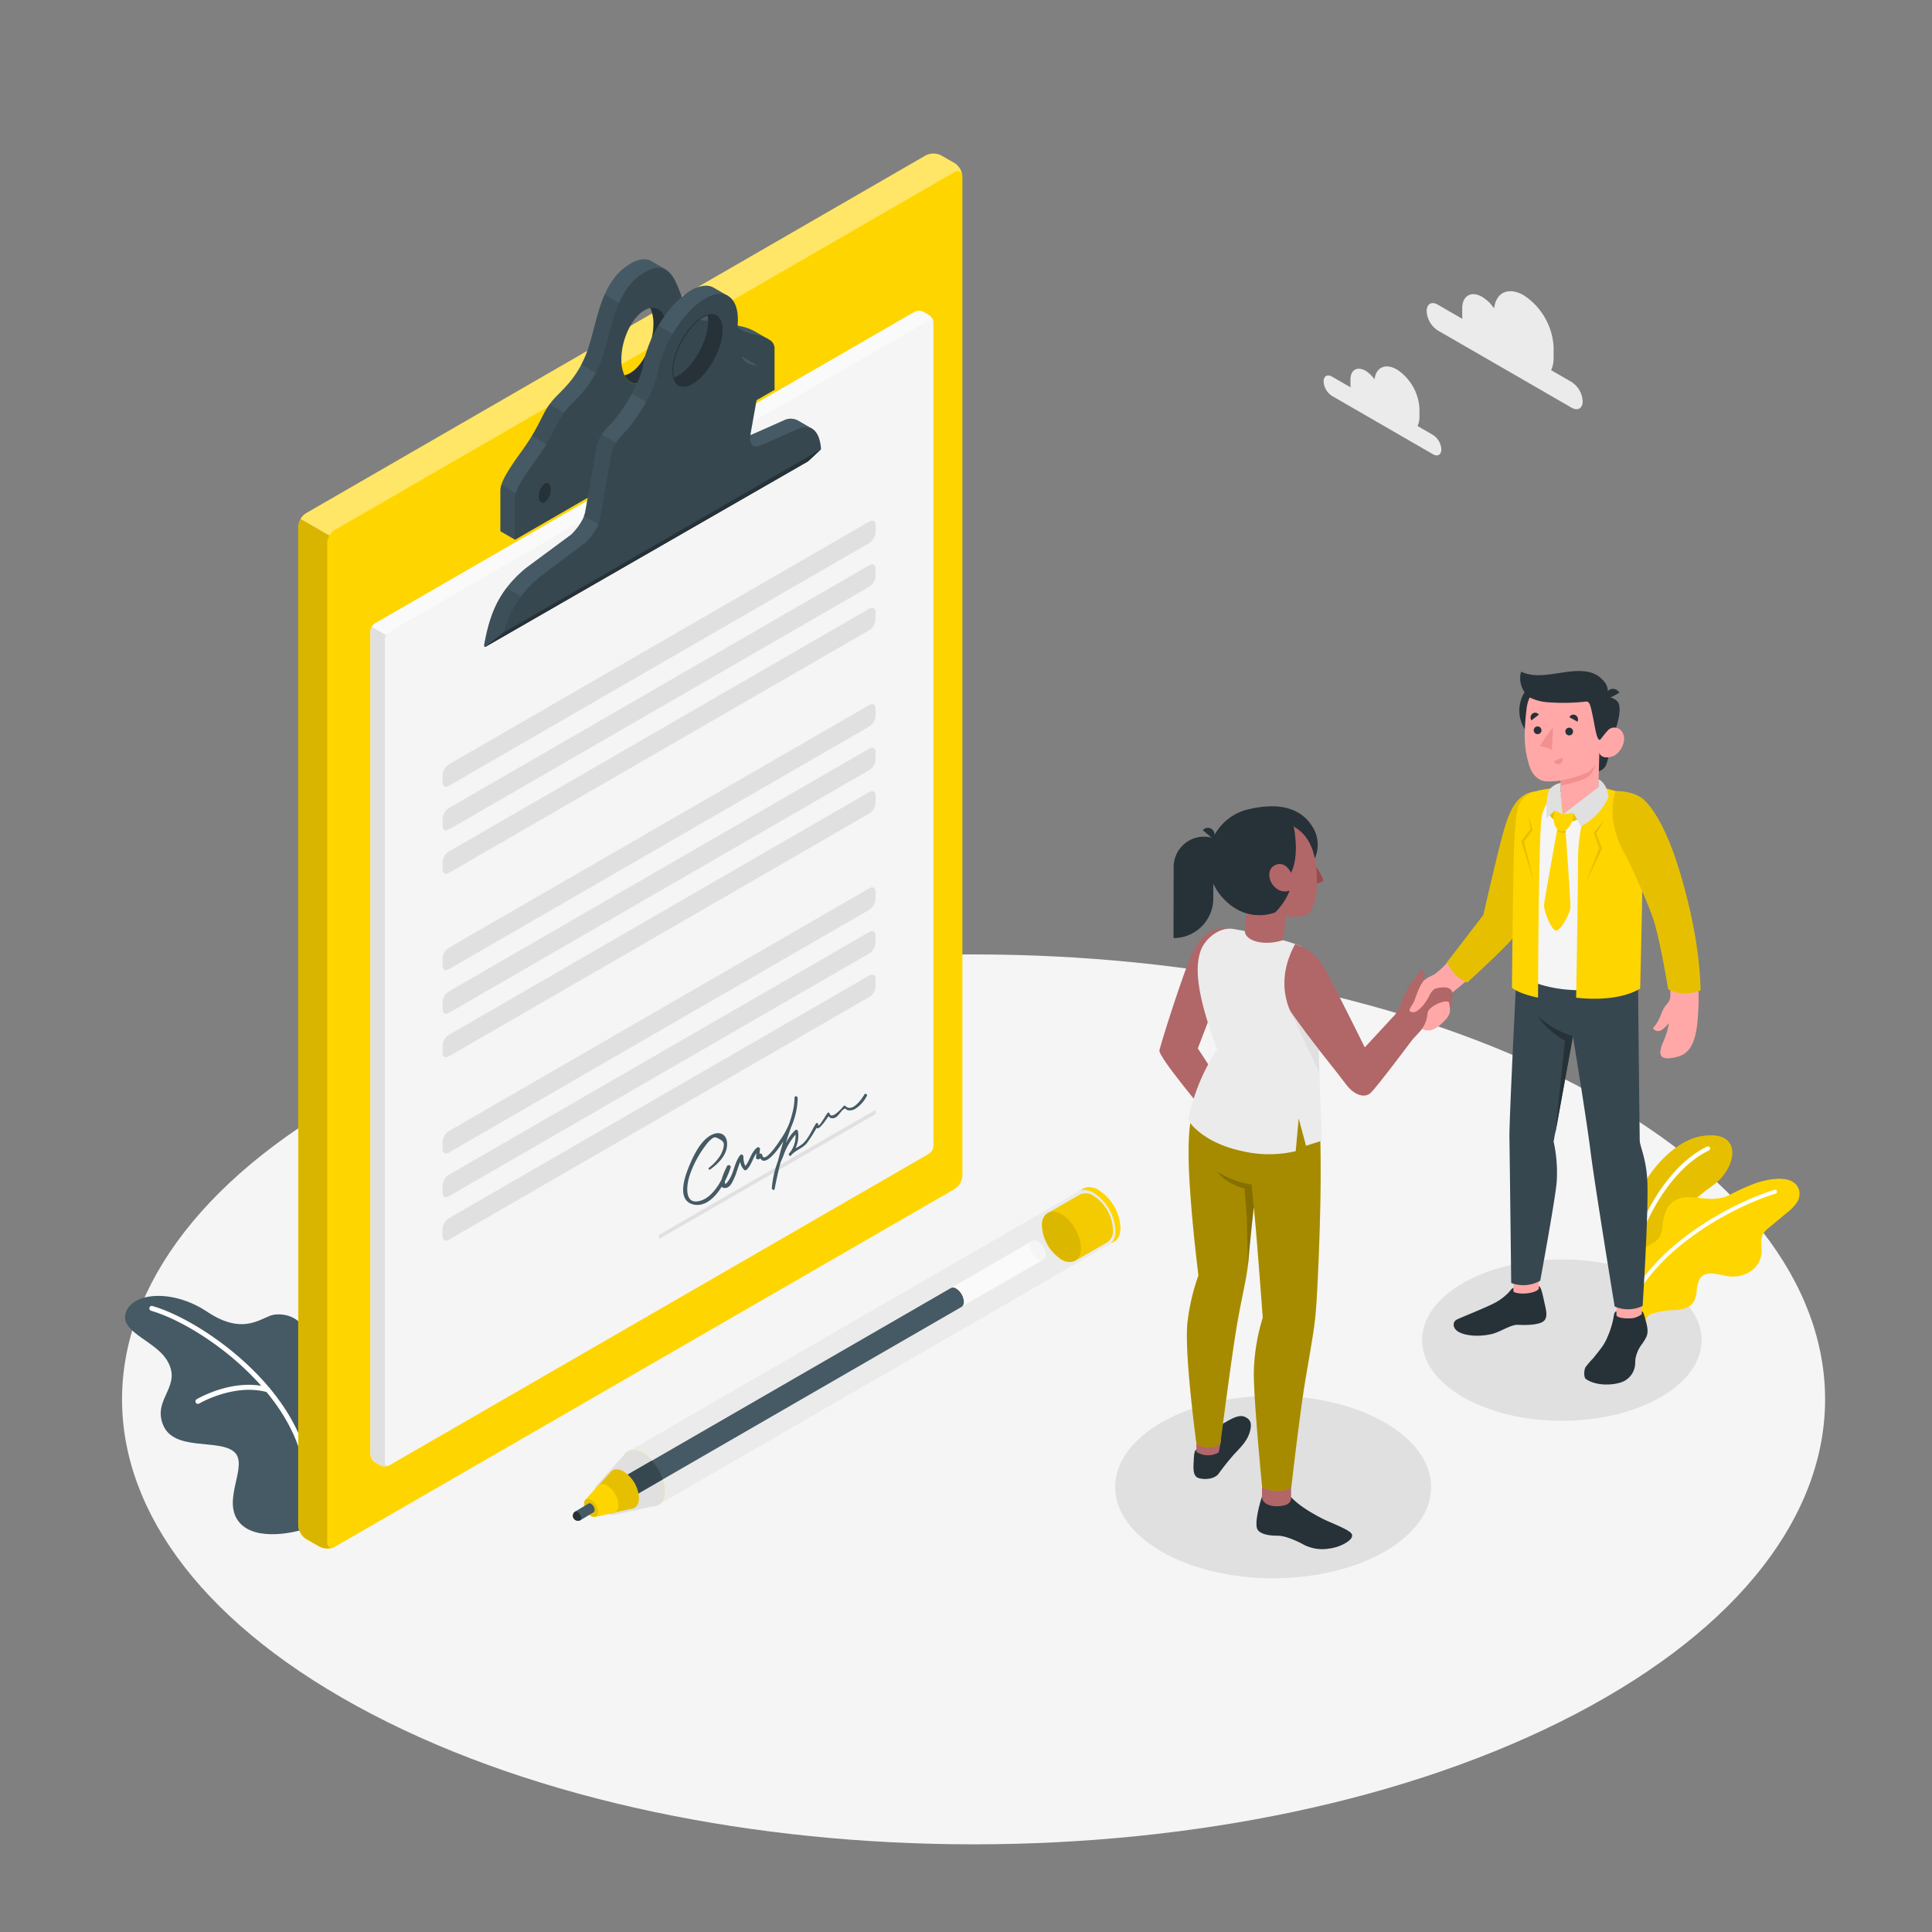 <?xml version="1.0" encoding="UTF-8"?> <svg xmlns="http://www.w3.org/2000/svg" viewBox="0 0 500 500"><rect x="0" y="0" width="500" height="500" fill="#808080" stroke="none"/> <g id="freepik--Floor--inject-104"> <path id="freepik--floor--inject-104" d="M96.13,443.56c86.06,45,225.6,45,311.66,0s86.06-117.86,0-162.82-225.6-45-311.66,0S10.07,398.6,96.13,443.56Z" style="fill:#f5f5f5"></path> </g> <g id="freepik--Shadows--inject-104"> <ellipse id="freepik--Shadow--inject-104" cx="329.49" cy="384.84" rx="40.89" ry="23.61" style="fill:#e0e0e0"></ellipse> <ellipse id="freepik--shadow--inject-104" cx="404.21" cy="346.82" rx="36.17" ry="20.88" style="fill:#e0e0e0"></ellipse> </g> <g id="freepik--Clouds--inject-104"> <g id="freepik--clouds--inject-104"> <path d="M372.08,78.84l6.4,3.69a6.18,6.18,0,0,1-.06-.85V79.83c0-3.3,2.32-4.63,5.17-3a9.82,9.82,0,0,1,3.08,3c.47-4.15,3.72-5.69,7.67-3.41a17.09,17.09,0,0,1,7.73,13.39v2.77a7.32,7.32,0,0,1-.65,3.22l5.31,3.06a6.36,6.36,0,0,1,2.87,5c0,1.83-1.29,2.57-2.87,1.65l-34.65-20a6.35,6.35,0,0,1-2.86-5C369.22,78.66,370.5,77.92,372.08,78.84Z" style="fill:#ebebeb"></path> <path d="M344.72,97.47l4.83,2.78a4.6,4.6,0,0,1-.05-.64V98.22c0-2.49,1.75-3.5,3.91-2.26a7.7,7.7,0,0,1,2.32,2.24c.35-3.13,2.81-4.29,5.79-2.57a12.89,12.89,0,0,1,5.83,10.11v2.09a5.46,5.46,0,0,1-.49,2.42l4,2.31a4.8,4.8,0,0,1,2.16,3.75c0,1.38-1,1.94-2.16,1.25l-26.15-15.1a4.75,4.75,0,0,1-2.16-3.74C342.56,97.34,343.52,96.78,344.72,97.47Z" style="fill:#ebebeb"></path> </g> </g> <g id="freepik--Plants--inject-104"> <g id="freepik--plants--inject-104"> <path d="M78.48,395.78c-.63.34-12.41,3.69-16.77-2.08s2.88-14.74-1.22-18.05-15.55,0-18.31-6.95,5.42-10,.82-17c-2.9-4.42-11-6.86-10.63-11,.54-6,11.61-7.64,21.29-1.19s14.18,1.16,17.26.73,9.69.52,9.47,11.3S78.48,395.78,78.48,395.78Z" style="fill:#455a64"></path> <path d="M79.26,380.45a.64.64,0,0,1-.63-.54c-3.37-20.46-27.15-37.11-39.52-40.68a.66.66,0,0,1-.44-.8.64.64,0,0,1,.8-.43c12.64,3.65,37,20.71,40.43,41.7a.65.65,0,0,1-.53.74Z" style="fill:#fff"></path> <path d="M51.22,363.32a.64.64,0,0,1-.55-.31.65.65,0,0,1,.22-.88c.39-.23,9.54-5.58,18.55-3.08a.64.64,0,0,1,.45.79.63.63,0,0,1-.79.45c-8.48-2.35-17.46,2.89-17.55,2.94A.63.63,0,0,1,51.22,363.32Z" style="fill:#fff"></path> </g> <g id="freepik--plants--inject-104"> <path d="M423.1,341.46,420,340s-1-11.19,0-18.66c2-13.91,11.71-25.9,20.36-27.31,11.14-1.81,9.16,8.44,2.79,12.87C433,314,425.1,324.73,423.1,341.46Z" style="fill:#FFD500"></path> <g style="opacity:0.1"> <path d="M423.1,341.46,420,340s-1-11.19,0-18.66c2-13.91,11.71-25.9,20.36-27.31,11.14-1.81,9.16,8.44,2.79,12.87C433,314,425.1,324.73,423.1,341.46Z"></path> </g> <path d="M421.92,337H422a.54.54,0,0,0,.43-.63c-2.16-11.43,7.25-32.62,19.84-38.64a.54.54,0,0,0-.47-1c-13,6.2-22.66,28-20.44,39.82A.54.54,0,0,0,421.92,337Z" style="fill:#fff"></path> <path d="M420,340c-.23-1.66-.33-4.08-.36-4.68a15.24,15.24,0,0,1,.91-6.2,12.23,12.23,0,0,1,5.17-6.27c1.3-.75,2.82-1.29,3.66-2.53a8.08,8.08,0,0,0,.95-3.71c.26-2.09.91-4.3,2.59-5.58s4-1.31,6-1.09c3,.32,5.81.72,8.61-.65a58.81,58.81,0,0,1,6.92-3.12c3-1,9.71-2.5,11.12,1.71a4.05,4.05,0,0,1-.61,3.43,12.28,12.28,0,0,1-2.52,2.57l-4.69,3.9a6,6,0,0,0-1.43,1.49c-.91,1.56-.26,3.53-.46,5.32a6.35,6.35,0,0,1-2.88,4.48,8.53,8.53,0,0,1-5.24,1.27c-2.45-.17-6.45-2.05-7.95.84a9.35,9.35,0,0,0-.72,3.1,6,6,0,0,1-1,3c-1,1.22-2.67,1.57-4.23,1.73a24.09,24.09,0,0,0-6.45,1c-.84.33-1.37,1.4-1.86,2.11C424,341.61,422.32,341,420,340Z" style="fill:#FFD500"></path> <path d="M421.37,339.16a.47.47,0,0,1-.23,0,.51.51,0,0,1-.28-.66c6.3-15.65,26.4-26.86,38.38-30.58a.5.5,0,0,1,.63.34.51.51,0,0,1-.33.63c-11.79,3.66-31.57,14.66-37.74,30A.52.52,0,0,1,421.37,339.16Z" style="fill:#fff"></path> </g> </g> <g id="freepik--Pen--inject-104"> <g id="freepik--pen--inject-104"> <path d="M278.84,311.2a12.38,12.38,0,0,0,5.61,9.71,4.51,4.51,0,0,0,3.22.68,2.81,2.81,0,0,1-.61.48l1.35-.77.07-.05.2-.13a1.79,1.79,0,0,0,.25-.22l.15-.15,0,0c0-.05.09-.1.13-.16a4,4,0,0,0,.46-.84l.1-.27a.74.74,0,0,0,0-.14,2.1,2.1,0,0,0,.06-.24,6.07,6.07,0,0,0,.15-1.4,12.38,12.38,0,0,0-5.6-9.7,5,5,0,0,0-2.51-.77h0l-.35,0-.32.06-.19.05-.12,0a1.09,1.09,0,0,0-.23.09l0,0-.21.11-1.17.67a2.37,2.37,0,0,1,.6-.21A4.46,4.46,0,0,0,278.84,311.2Zm9.23,10.26.1,0Z" style="fill:#FFD500"></path> <path d="M162.43,375.72l7.91,13.74,1.34-.78,115.38-66.61a2.81,2.81,0,0,0,.61-.48,4.46,4.46,0,0,0,1-3.15,12.42,12.42,0,0,0-5.61-9.71,5.07,5.07,0,0,0-2.51-.76,2.81,2.81,0,0,0-.71.08,2.37,2.37,0,0,0-.6.21l-.1.05,0,0h0Z" style="fill:#ebebeb"></path> <path d="M166.4,376.11c-3.1-1.79-5.61-.34-5.61,3.23a12.38,12.38,0,0,0,5.61,9.71c3.09,1.79,5.6.34,5.6-3.24A12.38,12.38,0,0,0,166.4,376.11Z" style="fill:#FFD500"></path> <path d="M154.35,384.44a.73.73,0,0,1,.14-.16l7.15-7.87v0l.06-.06.13-.14.07-.08h0c1-1,2.64-1.06,4.48,0a12.38,12.38,0,0,1,5.6,9.7c0,2.08-.85,3.43-2.16,3.86h0l-.08,0a3,3,0,0,1-.41.09l-.09,0h0l-10.36,2.26a2.51,2.51,0,0,1-1.81-.39,7.07,7.07,0,0,1-3.21-5.54A2.6,2.6,0,0,1,154.35,384.44Z" style="fill:#e0e0e0"></path> <path d="M246,333.4l0,0,.19-.11a1.45,1.45,0,0,1,1.3.19,4.4,4.4,0,0,1,2,3.45,1.47,1.47,0,0,1-.47,1.2h0l-.25.14-85.17,49.17-5.6-3.24Z" style="fill:#455a64"></path> <path d="M171.5,382.86l-7.91,4.57-5.6-3.24L168.7,378A13.57,13.57,0,0,1,171.5,382.86Z" style="fill:#37474f"></path> <path d="M151.53,388.17h0L158,381l.17-.19c.72-.72,1.88-.78,3.2,0a8.74,8.74,0,0,1,4,6.86c0,1.46-.59,2.41-1.51,2.72l-.06,0-.26.06L154,392.55h0a1.53,1.53,0,0,1-1-.22,4,4,0,0,1-1.8-3.13A1.42,1.42,0,0,1,151.53,388.17Z" style="fill:#FFD500"></path> <path d="M151.53,388.17h0L158,381l.17-.19c.72-.72,1.88-.78,3.2,0a8.74,8.74,0,0,1,4,6.86c0,1.46-.59,2.41-1.51,2.72l-.06,0-.26.06L154,392.55h0a1.53,1.53,0,0,1-1-.22,4,4,0,0,1-1.8-3.13A1.42,1.42,0,0,1,151.53,388.17Z" style="opacity:0.1"></path> <path d="M151.17,389.2a4,4,0,0,0,1.8,3.13,1.45,1.45,0,0,0,1,.21h0l4.8-1.05c.76-.16,1.26-.87,1.26-2a6.37,6.37,0,0,0-2.88-5,1.85,1.85,0,0,0-2.31,0l-.13.14-3.22,3.54h0A1.38,1.38,0,0,0,151.17,389.2Z" style="fill:#FFD500"></path> <path d="M153,388.16c-1-.57-1.8-.11-1.8,1a4,4,0,0,0,1.8,3.13c1,.57,1.8.1,1.8-1.05A4,4,0,0,0,153,388.16Z" style="opacity:0.1"></path> <path d="M267.17,321.15a1.39,1.39,0,0,1,1.41.14,4.39,4.39,0,0,1,2,3.43A1.37,1.37,0,0,1,270,326h0l-21,12.1a1.47,1.47,0,0,0,.47-1.2,4.4,4.4,0,0,0-2-3.45,1.45,1.45,0,0,0-1.3-.19Z" style="fill:#fafafa"></path> <path d="M266.59,322.43a4.41,4.41,0,0,0,2,3.44,1.21,1.21,0,0,0,2-1.15,4.39,4.39,0,0,0-2-3.43,1.21,1.21,0,0,0-2,1.14Z" style="fill:#f5f5f5"></path> <path d="M271,314h0l.07,0,.08-.05,8.27-4.77.2-.11,0,0h0a3.62,3.62,0,0,1,3.42.43,11.12,11.12,0,0,1,5,8.73,3.55,3.55,0,0,1-1.49,3.28h0l-8.37,4.83,0,0-.05,0h0a3.62,3.62,0,0,1-3.5-.39,11.16,11.16,0,0,1-5-8.74A3.61,3.61,0,0,1,271,314Z" style="fill:#FFD500"></path> <path d="M271,314h0l.07,0,.08-.05,8.27-4.77.2-.11,0,0h0a3.62,3.62,0,0,1,3.42.43,11.12,11.12,0,0,1,5,8.73,3.55,3.55,0,0,1-1.49,3.28h0l-8.37,4.83,0,0-.05,0h0a3.62,3.62,0,0,1-3.5-.39,11.16,11.16,0,0,1-5-8.74A3.61,3.61,0,0,1,271,314Z" style="opacity:0.05"></path> <path d="M274.69,314.23c-2.78-1.61-5-.3-5,2.91a11.16,11.16,0,0,0,5,8.74c2.79,1.61,5.05.3,5.05-2.91A11.15,11.15,0,0,0,274.69,314.23Z" style="opacity:0.1"></path> <path d="M148.88,391.18h0l3.42-2.06h0a.62.62,0,0,1,.67.05,2,2,0,0,1,.93,1.6.68.68,0,0,1-.27.6h0l-3.41,2.06h0a1.38,1.38,0,0,1-.64.16,1.31,1.31,0,0,1-1.31-1.31A1.3,1.3,0,0,1,148.88,391.18Z" style="fill:#455a64"></path> <path d="M148.68,391.33h0l.18-.15h0a.69.69,0,0,1,.6.1,2,2,0,0,1,.92,1.6.65.65,0,0,1-.26.59l-.07,0-.07,0a1,1,0,0,1-.42.07,1.31,1.31,0,0,1-1.31-1.31A1.33,1.33,0,0,1,148.68,391.33Z" style="fill:#263238"></path> </g> </g> <g id="freepik--Agreement--inject-104"> <g id="freepik--Contract--inject-104"> <path d="M82.67,400.31l-3.49-2a4.41,4.41,0,0,1-2-3.45V136.29a4.4,4.4,0,0,1,2-3.45l160.4-92.61a4.39,4.39,0,0,1,4,0l3.49,2a4.41,4.41,0,0,1,2,3.45V304.25a4.39,4.39,0,0,1-2,3.45L86.65,400.31A4.37,4.37,0,0,1,82.67,400.31Z" style="fill:#FFD500"></path> <path d="M249,45.37c-.13-1-1-1.41-2-.83L86.65,137.15a4.19,4.19,0,0,0-1.41,1.48l-7.48-4.31a4.19,4.19,0,0,1,1.41-1.48L239.58,40.23a4.37,4.37,0,0,1,4,0l3.5,2A4.43,4.43,0,0,1,249,45.37Z" style="fill:#fff;opacity:0.4"></path> <path d="M86.3,400.47a.31.31,0,0,1-.12,0l-.2.07-.08,0c-.12,0-.24.06-.37.09h0a4.51,4.51,0,0,1-2.37-.19,3.62,3.62,0,0,1-.44-.2l-3.5-2a4.44,4.44,0,0,1-2-3.45V136.29a4.21,4.21,0,0,1,.58-2l7.48,4.31a4,4,0,0,0-.59,2V399.17a1.62,1.62,0,0,0,.31,1.05,1,1,0,0,0,1.06.34A1.31,1.31,0,0,0,86.3,400.47Z" style="opacity:0.15"></path> <path d="M198.94,87.84l-.29-.18-3.31-1.9a12.25,12.25,0,0,0-3.87-1.37c-.57-.13-1.08-.28-1.53-.43a11.62,11.62,0,0,1-1.46-.59l.24-.31h0L185,80.89h0a3.93,3.93,0,0,0-1-.39c-1.41-.35-3.52.47-5.62.23a5.23,5.23,0,0,1-3.82-2.27c-1.28-1.72-2.05-4.73-3.18-7.23l1-1.45a3.07,3.07,0,0,0-.31-.17l-3.43-2a3.76,3.76,0,0,0-1.91-.52,7.32,7.32,0,0,0-3.6,1.17c-8.21,4.75-8.49,16-11.45,23.42s-7.15,9.73-9.43,12.92-2.44,5.55-7.49,12.51-5.25,8.66-5.25,10v10.37l3.74,2.16,67.22-38.83Zm-61.64,40c-.87.49-1.59-.18-1.59-1.53a4.25,4.25,0,0,1,1.59-3.37c.87-.5,1.58.19,1.58,1.54A4.22,4.22,0,0,1,137.3,127.82Zm29.53-29.11a3.38,3.38,0,0,1-5.17-1.58c-2.61.5-4.55-2-4.55-6.34,0-5.1,2.69-10.77,6-12.69a3.38,3.38,0,0,1,5.17,1.59c2.61-.52,4.54,2,4.54,6.33C172.82,91.12,170.15,96.79,166.83,98.71Zm22.33-.84c-.88.51-1.59-.17-1.59-1.52A4.15,4.15,0,0,1,189.16,93c.88-.51,1.59.17,1.59,1.52A4.16,4.16,0,0,1,189.16,97.87Z" style="fill:#455a64"></path> <path d="M137,129.67l-7.23-4.17a5.16,5.16,0,0,0-.24,1.61v10.37l3.74,2.16,3.73-2.16Z" style="fill:#37474f;opacity:0.5"></path> <path d="M144.43,116.73l3.74-8.63-5.94-3.48h0c-1.74,2.41-2.25,4.36-4.59,8.19Z" style="fill:#37474f;opacity:0.5"></path> <path d="M159.38,99.48l.48-2.52c-1.65-.69-2.75-2.92-2.75-6.17,0-4.33,1.94-9.06,4.55-11.57l-5.18-3c-2.2,5-3,11-4.82,15.47-.38,1-.79,1.83-1.2,2.63Z" style="fill:#37474f;opacity:0.5"></path> <path d="M198.94,87.84l-.29-.18a15.07,15.07,0,0,0-3.45-1.12A10.72,10.72,0,0,1,189.94,84a7.65,7.65,0,0,0-1.22-.9,3.48,3.48,0,0,0-1-.4c-2.26-.55-6.38,1.92-9.34-1.92a.54.54,0,0,1-.09-.12c-2.07-2.78-2.83-9-5.93-10.83a3.07,3.07,0,0,0-.31-.17c-1.28-.6-2.94-.49-5.22.81-8.21,4.75-8.49,16-11.45,23.42s-7.14,9.73-9.42,12.92-2.43,5.55-7.49,12.51-5.24,8.67-5.24,10v10.38l67.22-38.83V90.45A2.6,2.6,0,0,0,198.94,87.84ZM141,130c-.88.51-1.59-.17-1.59-1.53a4.18,4.18,0,0,1,1.59-3.36c.88-.51,1.58.18,1.58,1.53A4.18,4.18,0,0,1,141,130Zm25.8-31.26a3.38,3.38,0,0,1-5.17-1.58,9.52,9.52,0,0,1-.82-4.19c0-5.09,2.68-10.77,6-12.68a4.74,4.74,0,0,1,1.45-.57c2.61-.52,4.54,2,4.54,6.33C172.82,91.12,170.15,96.79,166.83,98.71ZM192.89,100c-.88.51-1.59-.17-1.59-1.51a4.15,4.15,0,0,1,1.59-3.36c.87-.51,1.58.17,1.58,1.52A4.17,4.17,0,0,1,192.89,100Z" style="fill:#37474f"></path> <path d="M172.82,86c0,5.1-2.67,10.77-6,12.69a3.38,3.38,0,0,1-5.17-1.58,5,5,0,0,0,1.45-.57c3.31-1.92,6-7.59,6-12.69a9.59,9.59,0,0,0-.82-4.18C170.89,79.17,172.82,81.68,172.82,86Z" style="fill:#263238"></path> <path d="M141,130c-.88.5-1.59-.18-1.59-1.52a4.2,4.2,0,0,1,1.59-3.37c.87-.51,1.58.19,1.58,1.53A4.21,4.21,0,0,1,141,130" style="fill:#263238"></path> <path d="M192.89,100c-.88.5-1.59-.17-1.59-1.52a4.2,4.2,0,0,1,1.59-3.37c.87-.5,1.58.19,1.58,1.54a4.2,4.2,0,0,1-1.58,3.35" style="fill:#263238"></path> <path d="M97.06,161.34,236.64,80.75a2.65,2.65,0,0,1,2.39,0l1.35.78a2.64,2.64,0,0,1,1.19,2.07V296.54a2.62,2.62,0,0,1-1.19,2.07L100.8,379.2a2.65,2.65,0,0,1-2.39,0l-1.35-.78a2.63,2.63,0,0,1-1.2-2.07V163.41A2.65,2.65,0,0,1,97.06,161.34Z" style="fill:#f5f5f5"></path> <path d="M241.53,83.24c-.15-.49-.61-.65-1.15-.33L100.8,163.5a2.28,2.28,0,0,0-.85.89l-3.74-2.15a2.46,2.46,0,0,1,.85-.9L236.64,80.75a2.65,2.65,0,0,1,2.39,0l1.35.78A2.65,2.65,0,0,1,241.53,83.24Z" style="fill:#fafafa"></path> <path d="M100.51,379.33a2.83,2.83,0,0,1-.44.12l-.23,0a3.57,3.57,0,0,1-.73,0,3.17,3.17,0,0,1-.44-.12l-.27-.13-1.34-.77a2.65,2.65,0,0,1-1.19-2.07V163.41a2.32,2.32,0,0,1,.34-1.17l3.74,2.15a2.51,2.51,0,0,0-.35,1.18V378.51C99.6,379.16,100,379.48,100.51,379.33Z" style="fill:#e0e0e0"></path> <path d="M210.13,110.91l-3.72-2.15a4,4,0,0,0-3.73.11c-4.34,1.91-6.22,2.78-8.46,3.72l-1.62.65c-.88.35-2.63.05-2.09-3l5.77-15.53-.09,0-3.65-2.11a1.52,1.52,0,0,0-.61-.22c-.11,0-.25,0-.4,0-2.36-.06-3-15.29-3.05-15.76h0l-.17-.09-3.61-2.08a4,4,0,0,0-2.06-.52,7.59,7.59,0,0,0-3.43,1c-5.67,3-11.4,11.81-12.8,19.74-.88,5-5.91,12.7-8.82,15.54s-3.11,5.2-3.11,5.2l-2.26,12.82-.73,4.11c-.53,3.06-3.67,6-3.67,6L136.11,147c-7.33,6.08-9.4,12.23-10.8,19.83v.06c0,.27,0,.45.13.52a.12.12,0,0,0,.13,0h0l1.5-.85,80.56-46.46a1.74,1.74,0,0,0,.73-1.12s0,0,0,0,0,0,0,0c.46-2.77,1.8-8,1.8-8ZM186.84,87.38c-.87,4.87-4.38,10.31-7.87,12.14-2.41,1.26-4.17.48-4.76-1.74a2.77,2.77,0,0,1-2.64-.34c-1.12-.88,9.14-18.5,10-18.11a3,3,0,0,1,1.55,2.1C186,80.56,187.61,83,186.84,87.38Z" style="fill:#455a64"></path> <path d="M137,155.56l-5.87-3.39c-3.4,4.48-4.77,9.19-5.78,14.66v.06c0,.27,0,.45.13.52a.12.12,0,0,0,.13,0h0l4.63-3.66Z" style="fill:#37474f;opacity:0.5"></path> <path d="M151.1,133.53l8.28,4.77,3.73-21.57-7.46-4.31a7.1,7.1,0,0,0-1.17,2.85l-2.26,12.82-.73,4.11A6.5,6.5,0,0,1,151.1,133.53Z" style="fill:#37474f;opacity:0.5"></path> <path d="M170.33,84.23a32.32,32.32,0,0,0-3.92,10.3,25.92,25.92,0,0,1-2.92,7.32l7.09,4.1,3.53-8.15a2.74,2.74,0,0,1-2.54-.36c-.58-.46,1.86-5.33,4.47-9.91Z" style="fill:#37474f;opacity:0.5"></path> <path d="M210.18,110.94l-.05,0a4.08,4.08,0,0,0-3.72.12c-5.32,2.35-6.93,3.12-10.09,4.37-.84.34-2.55.07-2.1-2.81a1.36,1.36,0,0,1,0-.2l.73-4.1,2-11.17s.46-1.76-.7-2.42l-.09,0a2.17,2.17,0,0,0-.93-.2,4.55,4.55,0,0,1-3.33-2.13,8.4,8.4,0,0,1-1.25-6.39c.85-4.79-.08-8.15-2.2-9.4l-.17-.1c-1.37-.73-3.21-.61-5.36.52-5.68,3-11.41,11.81-12.8,19.74-.89,5-5.92,12.71-8.83,15.54s-3.1,5.2-3.1,5.2L156,130.26l-.72,4.1c-.54,3.06-3.68,6-3.68,6l-11.7,8.78a28.23,28.23,0,0,0-9.63,14.57s-4.39,3.41-4.66,3.68h0l1.5-.85,80.79-46.44s.92-.51,1.13-.64,3.46-3.2,3.46-3.2C212.31,113.64,211.53,111.75,210.18,110.94ZM186.84,87.38c-.87,4.87-4.38,10.31-7.87,12.14-2.41,1.26-4.17.48-4.76-1.74a9.14,9.14,0,0,1,0-3.78c.87-4.88,4.39-10.31,7.88-12.13a6.28,6.28,0,0,1,1-.44C186,80.56,187.61,83,186.84,87.38Z" style="fill:#37474f"></path> <path d="M186.84,87.38c-.87,4.87-4.38,10.31-7.87,12.14-2.41,1.26-4.17.48-4.76-1.74a6.9,6.9,0,0,0,1-.42c3.5-1.83,7-7.27,7.87-12.15a9.17,9.17,0,0,0,0-3.78C186,80.56,187.61,83,186.84,87.38Z" style="fill:#263238"></path> <path d="M183.47,81.64h0a1.9,1.9,0,0,1,1.68.82c1.45,2.06.06,7.3-.54,9-.83,2.33-6.25,7.81-7.74,7.81a3.68,3.68,0,0,1-2.45-1.57,9.07,9.07,0,0,1,0-3.64c.85-4.82,4.33-10.18,7.76-12a6.64,6.64,0,0,1,.95-.41l.33,0m0-.23-.37,0a6.28,6.28,0,0,0-1,.44c-3.49,1.82-7,7.25-7.88,12.13a9.14,9.14,0,0,0,0,3.78,3.94,3.94,0,0,0,2.65,1.7h0c1.62,0,7.07-5.53,7.94-8s2.76-10.11-1.36-10.11Z" style="fill:#263238"></path> <path d="M125.57,167.42l82.28-47.3,1.14-.63c.2-.12,3.45-3.21,3.45-3.21l-82.22,47.46S125.24,167.6,125.57,167.42Z" style="fill:#263238"></path> <path d="M114.54,200.59v1.87c0,1,.72,1.43,1.6.92L225,140.52a3.54,3.54,0,0,0,1.6-2.76v-1.88c0-1-.72-1.43-1.6-.92L116.14,197.83A3.53,3.53,0,0,0,114.54,200.59Z" style="fill:#e0e0e0"></path> <path d="M114.54,211.9v1.87c0,1,.72,1.43,1.6.92L225,151.82a3.53,3.53,0,0,0,1.6-2.76v-1.88c0-1-.72-1.42-1.6-.92L116.14,209.14A3.53,3.53,0,0,0,114.54,211.9Z" style="fill:#e0e0e0"></path> <path d="M114.54,223.14V225c0,1,.72,1.43,1.6.92L225,163.07a3.54,3.54,0,0,0,1.6-2.76v-1.88c0-1-.72-1.43-1.6-.92L116.14,220.38A3.53,3.53,0,0,0,114.54,223.14Z" style="fill:#e0e0e0"></path> <path d="M114.54,248.05v1.87c0,1,.72,1.43,1.6.92L225,188a3.53,3.53,0,0,0,1.6-2.76v-1.88c0-1-.72-1.42-1.6-.92L116.14,245.29A3.53,3.53,0,0,0,114.54,248.05Z" style="fill:#e0e0e0"></path> <path d="M114.54,259.35v1.88c0,1,.72,1.42,1.6.92L225,199.28a3.53,3.53,0,0,0,1.6-2.76v-1.88c0-1-.72-1.43-1.6-.92L116.14,256.59A3.54,3.54,0,0,0,114.54,259.35Z" style="fill:#e0e0e0"></path> <path d="M114.54,270.6v1.87c0,1,.72,1.43,1.6.92L225,210.52a3.53,3.53,0,0,0,1.6-2.76v-1.88c0-1-.72-1.42-1.6-.92L116.14,267.84A3.53,3.53,0,0,0,114.54,270.6Z" style="fill:#e0e0e0"></path> <path d="M114.54,295.5v1.88c0,1,.72,1.42,1.6.92L225,235.43a3.53,3.53,0,0,0,1.6-2.76v-1.88c0-1-.72-1.43-1.6-.92L116.14,292.74A3.54,3.54,0,0,0,114.54,295.5Z" style="fill:#e0e0e0"></path> <path d="M114.54,306.81v1.87c0,1,.72,1.43,1.6.92L225,246.73a3.51,3.51,0,0,0,1.6-2.75V242.1c0-1-.72-1.43-1.6-.92L116.14,304.05A3.53,3.53,0,0,0,114.54,306.81Z" style="fill:#e0e0e0"></path> <path d="M114.54,318.05v1.88c0,1,.72,1.42,1.6.92L225,258a3.53,3.53,0,0,0,1.6-2.76v-1.88c0-1-.72-1.43-1.6-.92L116.14,315.29A3.54,3.54,0,0,0,114.54,318.05Z" style="fill:#e0e0e0"></path> <polygon points="170.58 319.56 226.63 287.21 226.63 288.29 170.58 320.64 170.58 319.56" style="fill:#e0e0e0"></polygon> <path d="M183.62,302.76c2.33-1.56,4.93-4.19,4.51-7.3-.25-1.89-1.79-2.62-3.53-1.95-3.41,1.31-5.56,6.44-6.75,9.54-1,2.71-2.37,7.82,1.7,8.69,4.77,1,8.46-6,9.54-9.64.15-.51-.68-.79-.92-.33-.42.83-3.23,6.31-.14,5.62,1.1-.24,1.73-1.95,2.13-2.82.7-1.56,1.05-3.73,2.15-5.07l-.81-.37c.05,1.44,0,2.42,1,3.54a.49.49,0,0,0,.68.11c1.58-1.47,1.69-3.86,3.43-5.19l-.71-.34c0,.46-.21,1.77-.24,2.38,0,.29.39.48.62.39a1.36,1.36,0,0,0,1-.86l-.76-.28c.66,3.53,3.67,0,4.7-1.34,3-4,5.14-8.29,5.22-13.41,0-.41-.77-.62-.78-.13-.07,3.94-1.79,7.55-2.9,11.27-1.19,4-2.18,8.09-3,12.21l.71.26a24.52,24.52,0,0,1,2.2-8.42,16.65,16.65,0,0,1,3.79-6.32l-.66-.25a7.14,7.14,0,0,1-1.6,5.82c-.21.27.26.78.47.51,1.1-1.38,2.91-1.82,4.09-3.16a35,35,0,0,0,2.95-4.76l-.54-.27c-.07,3.36,3.1-1.88,3.53-2.44l-.52-.2c.21.69.49,1.15,1.27,1.16,1.55,0,2.13-2.26,3.3-2.52,0,0,.51.43.69.45a2.93,2.93,0,0,0,1.87-.35,8.7,8.7,0,0,0,3.06-3.42c.18-.32-.43-.72-.63-.37-.77,1.3-3.17,4.75-4.91,3.06-.11-.1-.34-.2-.46-.06-.47.58-3.16,3.66-3.66,2-.06-.2-.35-.42-.51-.2-.41.54-.74,1.14-1.12,1.71-.21.31-1.38,2.28-1.34,1.28,0-.24-.37-.52-.54-.27-1.09,1.67-1.89,3.86-3.41,5.22-1.13,1-2.61,1.38-3.59,2.59l.47.51a7.66,7.66,0,0,0,1.83-6.32.42.42,0,0,0-.66-.25c-1.87,1.72-2.92,4.14-3.85,6.46a25.27,25.27,0,0,0-2.24,8.59c0,.31.63.66.71.26a118.83,118.83,0,0,1,3.29-13.16c1.1-3.48,2.59-6.83,2.66-10.53l-.78-.13a19.39,19.39,0,0,1-3.47,10.7c-.56.87-1.15,1.74-1.79,2.56-.28.37-2.76,3.61-3.08,1.73-.05-.27-.58-.65-.76-.28l-.72.64.62.38c.05-.81.21-1.57.25-2.39,0-.31-.48-.51-.71-.33-1.77,1.35-1.9,3.74-3.49,5.21l.68.11a5.41,5.41,0,0,1-.76-3c0-.35-.54-.69-.81-.37-1.22,1.46-1.6,3.79-2.4,5.49-.44.93-2,3.41-1.5.77a13,13,0,0,1,1.41-3.11l-.92-.33c-.94,3.18-3.45,8-6.88,9-4.38,1.31-3.62-4.12-2.82-6.54a26.94,26.94,0,0,1,4.18-7.82,8.71,8.71,0,0,1,1.13-1.3c.89-.8,1.15-1,2.39-.29s1.3,1.1,1,2.44a7.37,7.37,0,0,1-.82,1.89,12.55,12.55,0,0,1-2.94,3.14c-.16.13.07.56.25.43Z" style="fill:#455a64"></path> </g> </g> <g id="freepik--Characters--inject-104"> <g id="freepik--characters--inject-104"> <path d="M318,240.38c-3.62-.86-7.61,1.72-9.94,7.4s-7,20.2-8,24c-.44,1.7,12.48,16.76,12,16.54-.14-.07,4.21-7.35,4.21-7.35L310,271.32,314,260.85Z" style="fill:#b16668"></path> <path d="M309.62,375.18c-.49.19-.62,1.12-.69,3-.06,1.41-.36,3.86,1.29,4.35s4.06.24,5.12-1.08a65,65,0,0,1,4.09-5.13c1.63-1.76,3.39-3.39,4.05-5.85.6-2.22.1-3.18-1.41-3.83-2.09-.88-5.36,2-7,2.47C313.68,369.49,310.11,375,309.62,375.18Z" style="fill:#263238"></path> <path d="M309.62,373.46v2.28a5.6,5.6,0,0,0,5.77.16c.1-.22.6-3.27.6-3.27Z" style="fill:#b16668"></path> <path d="M326.6,387.31a38.35,38.35,0,0,0-1,3.72c-.29,1.38-.69,3.69-.2,4.72s2.36,1.71,5.29,1.69c1.89,0,4.84,1.27,6.86,2.4a10.58,10.58,0,0,0,6.55.91c2.6-.31,5.3-1.82,5.72-2.89s-.12-1.6-6.25-4.21c-.06,0-6.46-2.92-9.43-6.19Z" style="fill:#263238"></path> <path d="M326.6,384.84s0,1.69,0,2.66,1.14,2.41,4.1,2.31c2.08-.08,3.53-.64,3.44-2.35V385Z" style="fill:#b16668"></path> <path d="M307.37,341.82a54.22,54.22,0,0,1,2.79-11.74s-1.29-10.1-2-19.8c-1.33-17.39-.26-23.07,3.16-30.87,0,0,29.17-3,30.06,9.17,1.11,15.1-.36,44.28-.76,49.61s-.9,7.74-2.78,18.88c-1.44,8.48-3.66,27.93-3.66,27.93a8,8,0,0,1-7.54-.16s-2.38-24.28-2.13-30.43A52.28,52.28,0,0,1,326.8,341s-1.81-24.61-2.33-28.53c0,0-.92,7.81-1.32,13.14s-2,10.43-3.52,20.34c-1.34,8.59-3.83,27.8-3.83,27.8-3.87,2.1-6.18-.27-6.18-.27S306.33,349.27,307.37,341.82Z" style="fill:#FFD500"></path> <g style="opacity:0.35"> <path d="M307.37,341.82a54.22,54.22,0,0,1,2.79-11.74s-1.29-10.1-2-19.8c-1.33-17.39-.26-23.07,3.16-30.87,0,0,29.17-3,30.06,9.17,1.11,15.1-.36,44.28-.76,49.61s-.9,7.74-2.78,18.88c-1.44,8.48-3.66,27.93-3.66,27.93a8,8,0,0,1-7.54-.16s-2.38-24.28-2.13-30.43A52.28,52.28,0,0,1,326.8,341s-1.81-24.61-2.33-28.53c0,0-.92,7.81-1.32,13.14s-2,10.43-3.52,20.34c-1.34,8.59-3.83,27.8-3.83,27.8-3.87,2.1-6.18-.27-6.18-.27S306.33,349.27,307.37,341.82Z"></path> </g> <polygon points="332.91 236.45 331.54 247.72 321.63 246.83 322.76 234.32 332.91 236.45" style="fill:#b16668"></polygon> <path d="M310.75,246c1.09-3,4.8-6.27,8.61-5.56l2.8.51c.08,2.6,5,3.94,9.86,2.37,1.46.42,2.81.85,4,1.28,3.49,1.25,4.89,7,5,16.74s1.11,33.87,1.11,33.87L338,296.52l-1.9-7.07-.77,8.47a30.37,30.37,0,0,1-14.09-.07c-10.48-2.29-13.74-7.94-13.74-7.94A51.15,51.15,0,0,1,315,271.58C309.76,257.61,309.14,250.43,310.75,246Z" style="fill:#ebebeb"></path> <path d="M340.28,222.13a8.71,8.71,0,0,0-.75-8.38c-3.33-5.22-9.74-6.11-17.34-4.07a13.47,13.47,0,0,0-9.51,12.24c-.37,5.57,15.18,9.68,14.82,13.5Z" style="fill:#263238"></path> <path d="M340.61,224.25s2.11,3.38,1.81,3.73a5.27,5.27,0,0,1-1.7.68Z" style="fill:#9a4a4d"></path> <path d="M334.18,213.54c2.1,1.16,5.74,3.3,6.48,11.2.76,8.1-1.12,10.86-2.25,11.89-.76.7-4.61.85-6.59.18-2.48-.85-7.84-3.67-10.27-7.91-2.86-5-3.3-11.55.22-14A12.89,12.89,0,0,1,334.18,213.54Z" style="fill:#b16668"></path> <path d="M334.8,213.89s1.66,7.42-.7,12c0,0-1.22-2.91-3.72-2.15s-2.37,4.09-.46,5.84a3.7,3.7,0,0,0,3.84.92,16.61,16.61,0,0,1-3.71,5.6s-7.39,3.29-13.78-3.93c-5.81-6.55-4.73-18,4.16-20.67S334.8,213.89,334.8,213.89Z" style="fill:#263238"></path> <path d="M313.73,214.66a1.74,1.74,0,0,1,.19,2.45l-2.64-2.27A1.73,1.73,0,0,1,313.73,214.66Z" style="fill:#263238"></path> <path d="M361.13,262.49c1.44-1.64,2-5.3,3.9-7.8s2.62-4.33,3.38-3.24c1,1.45-1.26,4.34-.76,4.63s2.38,4.1,2.57,6.22-5.42,7.44-5.42,7.44Z" style="fill:#b16668"></path> <path d="M367.49,255.75s6.78-.58,7.77,0,.69,3.52,0,5.32-4.15,3-7.36,5.14C367.9,265.89,367.49,255.75,367.49,255.75Z" style="fill:#b16668"></path> <path d="M335.18,244.33c2.91,1,5.46,2.19,8.18,7.3,3.49,6.57,9.85,19.43,9.85,19.43l7.92-8.57s1.15-1.62,3.29,1.92,1.2,4.52,1.2,4.52-9.21,12.34-10.9,13.91-4.47.35-6.29-2.12-13.25-16.78-13.25-16.78S328.93,255.72,335.18,244.33Z" style="fill:#b16668"></path> <path d="M324.47,312.45l-.56-5.89a22.38,22.38,0,0,1-8.9-3.37s1.9,3,7.1,4.42l.54,7.5.32,12.3Z" style="opacity:0.2"></path> <path d="M303.7,242.77h0A10.27,10.27,0,0,0,314,232.51V216.92h0a7.84,7.84,0,0,0-10.26,7.46Z" style="fill:#263238"></path> <path d="M341.24,271.55s-5.69-7.34-7.51-10.29l7.71,16.28Z" style="fill:#e0e0e0"></path> <path d="M391.13,211.27c-2.16,6.37-6.77,25.37-6.77,25.37s-8.79,11.69-11.21,13.92c-1.34,1.24-4.37,3.47-4.37,3.47l2.52,1.86s4.2-1.28,4.55,1a127.93,127.93,0,0,0,12.4-11.4,8,8,0,0,0,2-3.66L394,225.7s0-13,2-14.7,1.21-5.55,1.21-5.55C395.84,205.49,392.83,206.28,391.13,211.27Z" style="fill:#ffa8a7"></path> <path d="M397.28,204.81a36.14,36.14,0,0,0,2.22,5c.88,1.51-5.85,28.66-6.3,30.68s-13.5,13.79-13.5,13.79a9.8,9.8,0,0,1-5.22-5.24l9.42-12.26s2.93-12.86,4.47-18.76S391.55,205.45,397.28,204.81Z" style="fill:#FFD500"></path> <path d="M397.28,204.81a36.14,36.14,0,0,0,2.22,5c.88,1.51-5.85,28.66-6.3,30.68s-13.5,13.79-13.5,13.79a9.8,9.8,0,0,1-5.22-5.24l9.42-12.26s2.93-12.86,4.47-18.76S391.55,205.45,397.28,204.81Z" style="opacity:0.1"></path> <rect x="418.34" y="332.4" width="6.5" height="11.14" style="fill:#ffa8a7"></rect> <polygon points="398.24 335.1 391.74 335.33 391.42 323.54 398.24 323.32 398.24 335.1" style="fill:#ffa8a7"></polygon> <path d="M423.93,252.91c0,6.21.43,42.33.43,42.33.15,1.78,1.87,5,2,11.4.19,9.34-1.25,31.33-1.25,31.33a8.56,8.56,0,0,1-7.24.14s-5.11-31.1-6.27-40.35c-1-8.06-4.53-29.59-4.53-29.59l-5,27.26a37,37,0,0,1,.81,10.34c-.31,4.27-4.27,25.68-4.27,25.68a8.88,8.88,0,0,1-7.51.58s-.39-33.61-.46-37.53c-.09-4.47,1.86-42.94,1.86-42.94Z" style="fill:#37474f"></path> <path d="M418.34,340.33v-.93c-.35,0-.56.34-.7,1.17a16.88,16.88,0,0,1-.38,1.84,21.85,21.85,0,0,1-1.13,3.33c-.92,2.27-1.69,3.11-3.8,5.76a24.6,24.6,0,0,0-2,2.33c-.39.7-.53,2.64.14,3.09,2.45,1.64,6.18,1.68,8.82.91a5.34,5.34,0,0,0,3.83-4.3c.1-.6.06-1.22.13-1.82a8.68,8.68,0,0,1,1.63-3.78,11.66,11.66,0,0,0,1.25-2.06c.54-1.33.11-2.84-.24-4.17-.3-1.15-.63-2.41-1-2.3v.7a5.1,5.1,0,0,1-3.26,1.1C420.64,341.24,418.33,341.05,418.34,340.33Z" style="fill:#263238"></path> <path d="M391.67,333.32c-.34,0-.61.49-1.36,1.3a14.37,14.37,0,0,1-3.82,2.75c-2.44,1.22-7.17,3.09-9.32,4.06-1.34.6-1.27,2.22.11,3.14s4.73,1.58,8.74.69c2.18-.49,5-2.51,6.83-2.4s5.17.08,6.5-.84.8-2.87.42-4.55c-.41-1.83-.92-4.7-1.53-4.57v.63c-.78,1.19-4.82,1.67-6.53.8Z" style="fill:#263238"></path> <path d="M407.08,268.17A24.15,24.15,0,0,1,398,263s1.75,3.28,7,6.32l-2.52,24.25Z" style="fill:#263238"></path> <path d="M412.65,205.25c2.22.54,6.68,1.27,7.68,5.68,1.2,5.29,1.59,16.82,1.59,16.82l.41,25.66c-4.48,3.26-20.93,5-30.36-1.85,0,0,1.16-30.8,1.16-35.6s2.66-10.56,10-11Z" style="fill:#f5f5f5"></path> <path d="M403.25,204.48a13.1,13.1,0,0,0-4.2,6.5c-.9,3.88-1,47.21-1,47.21s-4.6-.85-6.75-2.54c0,0,.27-34.2.71-39.86.67-8.57.6-11,11.27-11.95Z" style="fill:#FFD500"></path> <path d="M414.59,203.84s-6.13,3.77-6.2,18.78c-.06,13-.49,35.57-.49,35.57s10.15,1.49,16.58-2.35c0,0,.77-31.46.64-36.33-.14-5.58-1.44-12.79-3.23-13.51A51.08,51.08,0,0,0,414.59,203.84Z" style="fill:#FFD500"></path> <path d="M437.39,238.3c-6.1-24.94-10.61-33.26-18-33.16-2.17,2.58-1.57,10.4,1.85,15.14,0,0,7.63,16.08,8.84,21.8,1.07,5,2.28,11.35,2.21,15.67a3.15,3.15,0,0,1-.85,2.05c-1.39,1.51-1.4,2.73-2.3,4.4-.71,1.3-1.48,1.79-1.26,2.09a1.7,1.7,0,0,0,2.29.17,8.74,8.74,0,0,0,1.73-1.67,17.41,17.41,0,0,1-1.37,4.63c-1.57,3.53-1.19,5.33,3.58,4.07,3-.79,4.86-3.27,5.3-10.45a54.44,54.44,0,0,0,.08-7.94C438.84,248.3,438.38,242.32,437.39,238.3Z" style="fill:#ffa8a7"></path> <path d="M418.1,204.73s4.91-.22,7.57,2.47,6.25,8.35,9.73,20.72,4.55,21.41,4.72,28.37c0,0-4.36,2-8.38-.28,0,0-1.78-10.77-3.36-16.5s-7.47-17.8-7.47-17.8S415.28,213.34,418.1,204.73Z" style="fill:#FFD500"></path> <path d="M418.1,204.73s4.91-.22,7.57,2.47,6.25,8.35,9.73,20.72,4.55,21.41,4.72,28.37c0,0-4.36,2-8.38-.28,0,0-1.78-10.77-3.36-16.5s-7.47-17.8-7.47-17.8S415.28,213.34,418.1,204.73Z" style="opacity:0.1"></path> <polygon points="415.28 212.05 412.47 215.52 413.88 219.48 410.19 228.94 414.63 219.48 413.08 215.74 415.28 212.05" style="opacity:0.1"></polygon> <polygon points="395.48 210.93 396.09 214.52 393.66 217.69 397.04 228.33 394.42 217.81 396.66 214.85 395.48 210.93" style="opacity:0.1"></polygon> <circle cx="402.13" cy="183.87" r="8.94" transform="translate(156.21 551.36) rotate(-80.78)" style="fill:#263238"></circle> <path d="M417.58,190.23s-1.45,6.81-2,7.93a3.09,3.09,0,0,1-1.78,1.43l.1-4.79Z" style="fill:#263238"></path> <path d="M415.76,180.48a3.35,3.35,0,0,1,2.78,1c1.19,1.22.53,5-1,8.77l-2.73.31Z" style="fill:#263238"></path> <path d="M414,190.55c.55.32,1.33-.73,2-1.43a2.37,2.37,0,0,1,4,.64c1.12,2.36-1,5.48-2.7,6-3,.94-3.44-1-3.44-1l-.22,11.11h0c-2.07,2.65-6.71,5.77-9.21,5.32-2-.35-2.43-3.72-.52-5.93V202a18.61,18.61,0,0,1-4,.2c-2.2-.34-3.58-2.07-4.25-4.45-1.07-3.82-1.48-6.9-.57-14.42,1-8.24,10.58-8.32,15.75-5.07S414,190.55,414,190.55Z" style="fill:#ffa8a7"></path> <path d="M414,191.47c.28,0,1.33-1.73,2-2.35.94-.86-.28-8.64-.28-8.64a3.77,3.77,0,0,0-.65-4.2c-1.29-1.42-3.09-3.16-9-2.46-4.18.49-8.73,1.79-12.41,0a6.26,6.26,0,0,0,2.18,6.65,12.47,12.47,0,0,0,4.83,1.28,51.67,51.67,0,0,0,9.7-.18c1-.14,1.23.84,1.78,3.53C412.71,187.45,413.11,191.45,414,191.47Z" style="fill:#263238"></path> <path d="M415.76,181.09l3.31-1.78a1.83,1.83,0,0,0-2.51-.83A2,2,0,0,0,415.76,181.09Z" style="fill:#263238"></path> <path d="M403.93,202a37.89,37.89,0,0,0,6.62-1.9,5.64,5.64,0,0,0,2.37-2.35,7.67,7.67,0,0,1-1.35,2.77c-1.25,1.6-7.64,2.78-7.64,2.78Z" style="fill:#f28f8f"></path> <path d="M405.11,189.32a1,1,0,1,0,2,0,1,1,0,0,0-1-1A1,1,0,0,0,405.11,189.32Z" style="fill:#263238"></path> <path d="M406.15,185.61l2.1,1.16a1.27,1.27,0,0,0-.49-1.68A1.17,1.17,0,0,0,406.15,185.61Z" style="fill:#263238"></path> <path d="M404.37,196.11l-2.24.84a1.17,1.17,0,0,0,1.52.75A1.26,1.26,0,0,0,404.37,196.11Z" style="fill:#f28f8f"></path> <path d="M396.34,186.43l1.92-1.48a1.17,1.17,0,0,0-1.67-.26A1.28,1.28,0,0,0,396.34,186.43Z" style="fill:#263238"></path> <path d="M396.93,189a1,1,0,1,0,2,0,1,1,0,0,0-1-1A1,1,0,0,0,396.93,189Z" style="fill:#263238"></path> <polygon points="401.94 188.11 401.62 194.02 398.53 192.97 401.94 188.11" style="fill:#f28f8f"></polygon> <path d="M400.87,210.55c.6,1.44,1.72,2,3.73,2.25a7.51,7.51,0,0,0,5.58-2l-2.5-2.49-3.19,2.39-.27-2.67Z" style="fill:#FFD500"></path> <path d="M400.87,210.55c.6,1.44,1.72,2,3.73,2.25a7.51,7.51,0,0,0,5.58-2l-2.5-2.49-3.19,2.39-.27-2.67Z" style="opacity:0.1"></path> <path d="M402.45,209.77a6.6,6.6,0,0,0-.33,2.69,4.57,4.57,0,0,0,.9,2.23,2.44,2.44,0,0,0,2.16.24,5.94,5.94,0,0,0,2.07-4.49l-2.76.31Z" style="fill:#FFD500"></path> <path d="M403,214.69s-3.27,18-3.4,19.48,1.87,6.62,3.12,6.66,3.69-4.63,3.72-6-1.28-19.95-1.28-19.95Z" style="fill:#FFD500"></path> <path d="M405.18,214.93a2.16,2.16,0,0,1-2.16-.24l0,.29a2.48,2.48,0,0,0,2.25.44Z" style="opacity:0.1"></path> <path d="M404.49,210.75l9.2-7,0-2.08s2.14.81,2.62,4.58a16.14,16.14,0,0,1-7.17,7.63l-1.93-3.44Z" style="fill:#e0e0e0"></path> <path d="M403.93,202.62a4.61,4.61,0,0,0-3,1.83c-.92,1.51-.71,7.32-.71,7.32l2.2-2,2,1c-.19-1.93-.57-5.45-.57-5.45Z" style="fill:#e0e0e0"></path> <path d="M368,266.27a7.9,7.9,0,0,0,1.45-4.11c.26-1.89,5.44-3.92,5.61-2.51s.64,2.58-1,4.29S370.41,267.54,368,266.27Z" style="fill:#ffa8a7"></path> <path d="M368.27,254.06c-1.24,1.6-2,4.71-2.66,5.76s-1.44,2,0,2.15,3.53-2.61,4.31-4.31a4.6,4.6,0,0,1,1.34-1.72,3,3,0,0,1,.75-.44c-.67-.23-.32-2.93-.79-3.3C371.22,252.2,368.78,253.2,368.27,254.06Z" style="fill:#ffa8a7"></path> </g> </g> </svg> 